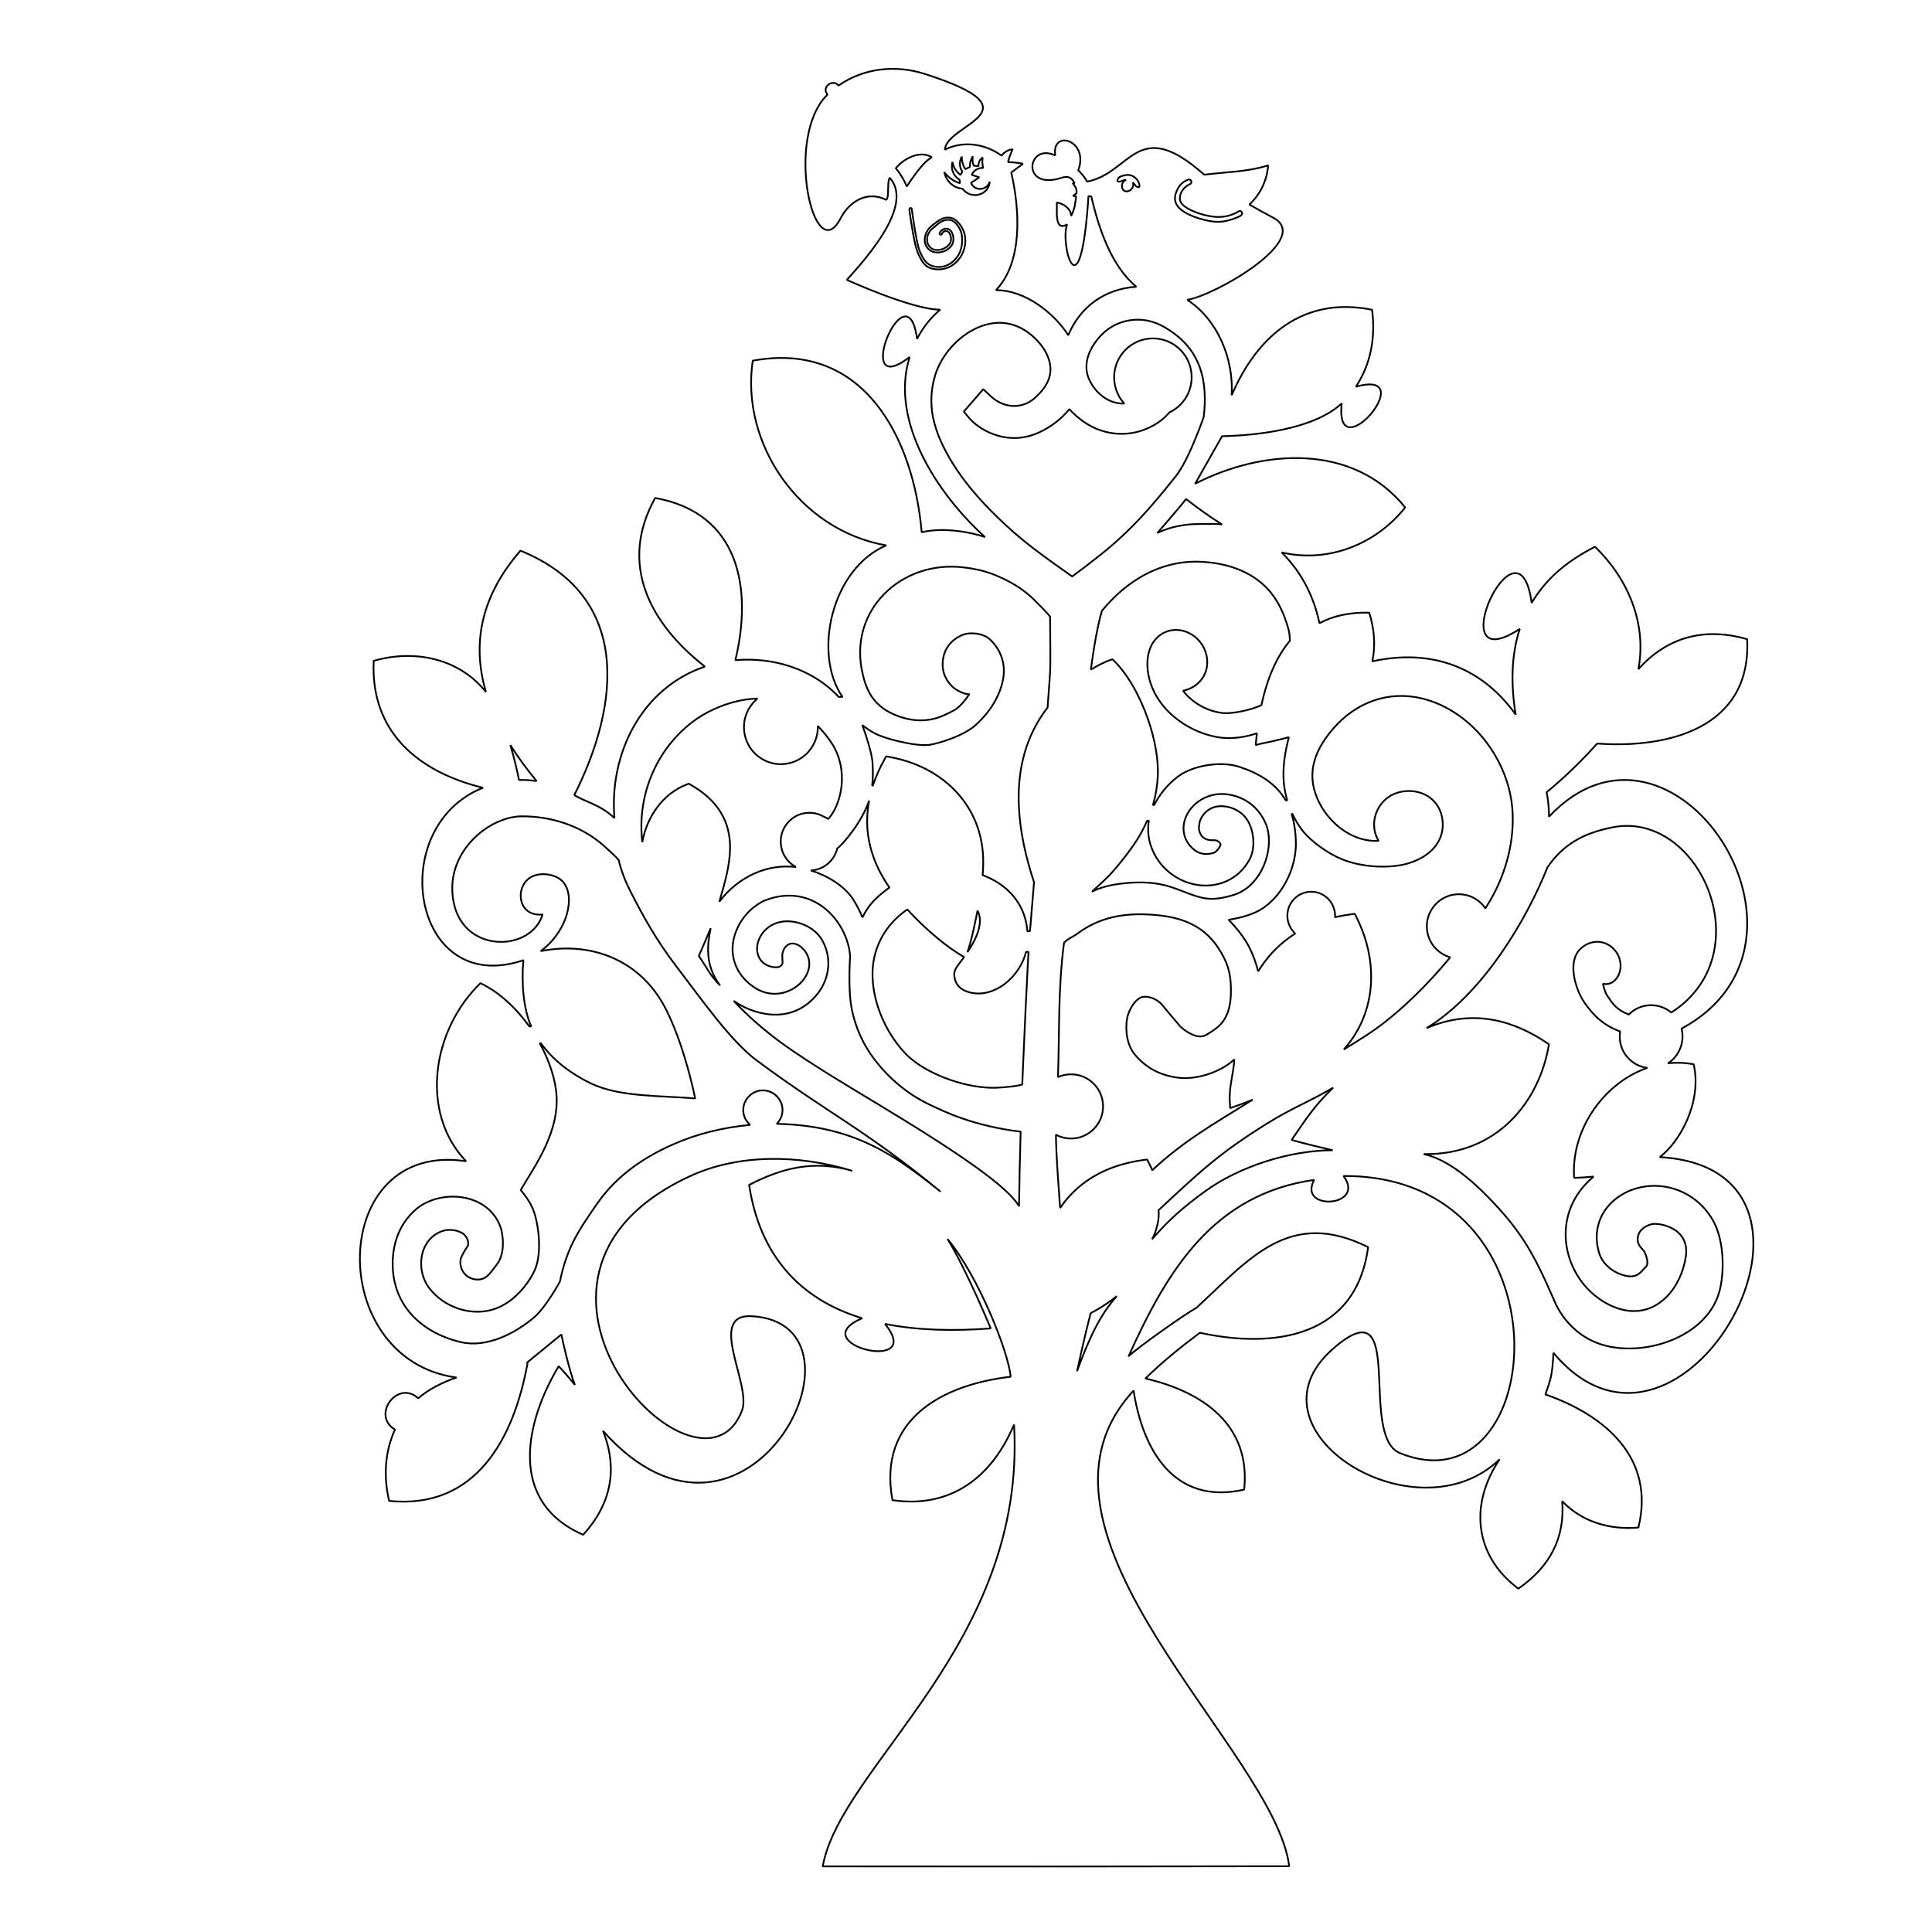 <?xml version="1.0" encoding="iso-8859-1"?>
<!-- Generator: Adobe Illustrator 28.5.0, SVG Export Plug-In . SVG Version: 9.03 Build 54727)  -->
<svg version="1.1" id="Livello_1" xmlns="http://www.w3.org/2000/svg" xmlns:xlink="http://www.w3.org/1999/xlink" x="0px" y="0px"
	 viewBox="0 0 283.46 283.46" style="enable-background:new 0 0 283.46 283.46;" xml:space="preserve">
<g id="Capa_x0020_1">
	<g id="_2190736733344">
		<path style="fill:none;stroke:#000000;stroke-width:0.255;stroke-linejoin:bevel;stroke-miterlimit:10;" d="M156.03,273.85
			c2.47-0.01,9.49-0.02,33.12-0.04c-2.08-16.96-42.09-49.05-22.83-69.78c1.33,8.72,5.97,16.86,16.22,14.52
			c1.01-9.48-6.08-14.36-14.49-16.3c2.51-2.45,5.2-4.62,7.99-6.71c10.85,2.37,22.93,0.71,24.69-12.56
			c-11.58-5.77-17.44,1.76-25.19,8.9c-1.67,0.9-8.92,6.03-9.97,7.13c5.71-12.65,12.44-23.78,27.24-25.9
			c-2.5,4.65,7.7,3.99,4.31-0.57c33.85-0.14,30.12,49.51,8.29,40.66c-6.27-2.54,1.23-25.07-9.9-15.25
			c-13.52,11.94,12.25,28.01,24.52,16.15c-4.44,6.54-3.77,14.13,2.74,18.98c4.63-3.18,6.87-7.48,6.43-12.84
			c2.86,3.04,7,4.25,11.18,3.88c2.49-10.13-4.78-16.44-13.64-19.53c0.73-2.15,1.01-2.65,1.18-6.1
			c18.91,22.58,46.13-26.99,15.6-28.72c2.9-2.2,6.23-7.99,4.98-13.62c-1.29-0.24-2.56-0.28-3.79-0.14c1.64-1.03,2.52-3.14,2-5.09
			c23.61-12.71-1.37-50.38-19.45-31.09c0,0,0.07-1.46-0.34-3.6c0.75-0.61,3.93-3.23,7.42-7.14c10.17,0.75,22.66-2.13,22-15.31
			c-6.29-1.81-11.74-0.31-15.96,4.4c1.26-6.67-1.49-13.24-6.36-17.96c-4.36,2.22-7.23,4.8-9.3,8.23
			c-1.91-14.27-13.78,11.7-1.74,3.82c-1.3,3.96-1.3,8.39-0.6,12.57c-5-7-12.41-9.71-21.03-7.81c0.48-2.35,0.3-4.73-0.46-7.14
			c-2.92-0.07-5.27,0.47-7.3,1.54c-0.81-3.81-2.53-7.38-5.53-10.37c6.82,1.57,13.79-1.18,18.11-6.61
			c-7.64-9.45-20.82-8.59-30.82-3.48l3.95-6.97c4.84-0.11,13.39-0.94,17.56-4.82c-1.14,10.14,11.87-5.2,2.07-2.44
			c2.2-3.31,2.91-7.26,2.38-11.29c-10.03-2.04-16.86,3.8-20.6,12.54c0.31-5.32-2.03-11.08-6.52-14c4.02-0.6,18.61-8.95,12.56-12.08
			c-1.16-0.6-2.31-1.24-3.44-1.9c1.61-1.5,2.59-3.55,2.75-5.75c-3.03,0.97-6.25,0.97-9.38,1.37c-9.87-8.77-10.66-0.24-17.2,1.02
			c-0.12-0.39-0.98-1.44-1.29-1.65c1.69-4.41-3.93-6.12-3.37-2.2c-4.15-1.93-5.08,5.23,0.91,3.29c0.81-0.26,1.42-0.21,1.93,0.78
			c-0.11,0-0.16,0-0.27-0.01c0.37,0.62,0.62,0.69,0.55,1.5c-0.17,0.12-0.34,0.25-0.51,0.38l0.46,0.06
			c-0.15,1.19-0.19,1.78-0.74,2.88c0-1.07-1.12-1.81-2.1-1.97c0.09,1-0.42,4.37,1.52,3.21c-1.11,2.92,1.95,13.9,3.13-4.15l0.41,0.05
			c1.06,4.53,2.87,10.15,6.61,13.25c-4.75,0.32-8.3,3.04-9.98,7.11c-2.07-3.21-6.28-6.62-10.62-6.61c4-4.14,3.49-11.88,2.25-17.26
			l1.72-1.28c-0.81-0.17-1.34-0.21-2.19-0.26c0.15-0.63,0.39-1.3,0.69-1.88c-0.66,0.08-1.24,0.42-1.65,0.94
			c-2.41-1.75-5.61-2.22-8.31-0.88c0.27-3.86,14.19-5.61-2.96-11.11c-4.29-1.37-8.95-0.86-12.64,1.71c-0.79-1.04-2.6,0.21-1.61,1.32
			c-6.41,6.18-2.01,25.75,1.91,18.16c1.28-2.48,3.93-4.1,6.67-2.72c0.53-0.27,0.1-2.59,0.54-3.23c3.6,4.04-3.45,11.81-6.29,14.98
			c0,0,9.51,4.35,13.7,4.38c-1.41,1.16-2.56,2.64-3.4,4.28c-1.46-10.93-9.81,9.41-1.09,2.66c-2.95,9.46,4.13,20.14,11.06,26.42
			c-1.92-0.68-6-1.5-9.29-0.71c-1.19-13.76-8.47-28.18-24.79-25.17c-1.81,12.18,6.87,24.88,19.59,27.1
			c-8.03,3.4-10.81,15.9-6.42,22.23h-0.56c-3.8-4.11-9.65-5.88-15.16-5.39c2.53-10.52,0.61-21.58-11.77-23.8
			c-5.41,9.74-0.74,18.44,7.3,24.74c-9.31,3.16-14.06,12.8-13.27,22.22c-2.12-2-4.39-2.4-5.89-3.37c6.65-13.18,8.52-29.17-7.9-35.86
			c-5.45,6.27-7.3,13.17-5.06,20.74c-3.94-4.95-10.49-6.3-16.47-4.57c-0.51,10.47,6.6,16.32,16.03,18.62
			c-14.45,5.75-10.46,30.85,5.93,25.3c-0.32,3.41,0.04,7.24,1.15,9.72h-0.27c-1.99-2.77-4.52-5.09-7.18-6.35
			c-7.16,6.92-8.91,19.03-2.1,26.13c-20.27-3.14-20.8,29.09-1.41,31.73c-2.04,0.68-4.09,1.72-5.62,3.05
			c-3.01-2.8-6.94,2.49-3.41,4.58c-1.49,3.27-1.7,6.86-0.86,10.47c12.73,1.3,18.32-9.15,20.32-20.26c-0.05,0-0.09,0.01-0.14,0.01
			l5.1-4.17c0.11,0.72,1.23,5.54,1.98,7.4c-0.74-0.93-1.54-1.85-2.38-2.74c-4.81,7.99-7.63,19.83,3.59,24.73
			c4.14-4.53,5.13-9.73,2.9-15.25c21.18,23.8,41.12-15.7,21.86-16.82c-6.72-0.39-0.01,10.07-1.45,13.83
			c-6.12,16.04-39.95-19.41-7.67-34.36c7.01-3.25,15.78-3.26,23.84-0.8c-5.39-1.58-10.15-0.53-15.13,2.07
			c1.52,10.05,7.18,16.71,16.59,19.56c-8.86,3.75,9.43,8.28,3.34,0.83c4.81,0.96,10.11,1.07,15.52,0.66c0,0-3.68-8.86-6.34-13.12
			c4.54,5.48,8.97,16.63,9.26,20.21c-10.08,1.17-19.53,6.3-17.34,18.11c8.66,1.27,14.64-3.48,17.84-11.09
			c1.86,32.19-25.39,49.97-28.07,64.82C145.32,273.85,153.95,273.85,156.03,273.85L156.03,273.85z"/>
		<path style="fill:none;stroke:#000000;stroke-width:0.255;stroke-linejoin:bevel;stroke-miterlimit:10;" d="M173.1,29.27
			L173.1,29.27z"/>
		<path style="fill:none;stroke:#000000;stroke-width:0.255;stroke-linejoin:bevel;stroke-miterlimit:10;" d="M176.74,32.27
			c-1.13-0.26-2.25-0.7-3.03-1.2c-1.08-0.68-1.64-1.61-1.13-2.89c0.37-0.94,0.8-1.43,1.74-1.82c0.43-0.18,0.69,0.47,0.27,0.65
			c-0.84,0.35-1.58,1.31-1.48,2.25c0.14,1.24,2.66,2.06,3.8,2.33c1.76,0.41,3.24,0.36,4.81-0.58c0.38-0.23,0.76,0.33,0.36,0.6
			c-0.21,0.15-0.62,0.33-1.09,0.49C179.37,32.66,178.42,32.67,176.74,32.27L176.74,32.27z"/>
		<path style="fill:none;stroke:#000000;stroke-width:0.255;stroke-linejoin:bevel;stroke-miterlimit:10;" d="M167.14,27.46
			c-0.52,0.04-0.51-0.31-0.94-0.69c0.19,0.45-0.06,0.99-0.49,1.2c-1.14,0.57-1.55-1.18-0.49-1.58c-0.54,0.04-0.81,0.32-1.09,0.26
			c-0.33-0.08-0.15-0.28-0.07-0.45c0.14-0.28,0.49-0.36,0.81-0.45c0.38-0.11,0.79-0.13,1.16,0.01
			C166.64,25.99,167.35,26.83,167.14,27.46z"/>
		<path style="fill:none;stroke:#000000;stroke-width:0.255;stroke-linejoin:bevel;stroke-miterlimit:10;" d="M135.77,23.8
			c-0.83,0.79-2.09,2.55-2.73,3.56c-0.39-0.96-0.94-1.89-1.61-2.68c0.36-0.44,0.79-0.83,1.26-1.14c1.17-0.77,2.73-1.25,4.01-0.48
			C136.35,23.29,136.05,23.53,135.77,23.8z"/>
		<path style="fill:none;stroke:#000000;stroke-width:0.255;stroke-linejoin:bevel;stroke-miterlimit:10;" d="M141.22,27.69
			c-1.35-0.11-2.41-1.13-2.68-2.43c0.58,0.78,1.39,1.34,2.31,1.62l-0.06-0.5c-0.9-0.52-1.34-1.62-1.04-2.62
			c0.11,0.76,0.55,1.46,1.18,1.9l0.26-0.49c-0.45-0.66-0.47-1.51-0.07-2.2c-0.02,0.65,0.16,1.3,0.51,1.84l0.67-0.31
			c-0.03-0.56,0.12-1.1,0.43-1.57c-0.09,0.46-0.04,0.94,0.13,1.38l0.7,0.07c-0.04-0.5,0.2-1,0.62-1.28
			c-0.09,0.52-0.07,1.03,0.07,1.54c-0.72-0.04-1.39,0.36-1.69,1.01l1.12,0.37l-1.21,0.8c0.51,1.3,2.36,1.15,2.75-0.17
			C145.06,28.69,142.45,29.34,141.22,27.69z"/>
		<path style="fill:none;stroke:#000000;stroke-width:0.255;stroke-linejoin:bevel;stroke-miterlimit:10;" d="M140.3,32.37
			c2.85,2.52,0.77,7.34-2.8,7.15c-1.2-0.06-1.79-0.5-2.3-1.36c-0.67-1.13-0.88-2.04-1.14-3.39c-0.32-1.69-0.63-3.75-0.64-4.05
			c0-0.23,0.31-0.28,0.35-0.05c0.1,0.67,0.68,5.04,1.17,6.18c0.55,1.29,1.07,2.2,2.59,2.31c1.48,0.11,2.77-0.88,3.33-2.24
			c0.31-0.74,0.4-1.93,0.19-2.73c-0.17-0.66-0.79-1.67-1.51-1.88c-0.28-0.09-0.61-0.06-0.9,0c-0.38,0.08-0.72,0.3-1.04,0.56
			c-0.68,0.56-0.97,0.8-1.15,1.03c-0.55,0.72-0.65,1.8,0.1,2.45l0,0c0.82,0.77,2.71,0.1,2.95-0.97c0.18-0.72-0.3-1.79-1-1.42
			c-0.35,0.18-0.25,0.55-0.51,0.47c-0.44-0.14,0.28-1,0.98-0.87c0.78,0.15,1.02,1.25,0.88,1.91c-0.31,1.4-2.51,2.07-3.53,1.16
			c-1.04-0.91-0.71-2.47,0.18-3.32c0.45-0.43,1.49-1.21,2.07-1.33C139.23,31.85,139.78,31.92,140.3,32.37z"/>
		<path style="fill:none;stroke:#000000;stroke-width:0.255;stroke-linejoin:bevel;stroke-miterlimit:10;" d="M169.05,171.7
			c4.56-4.27,9.02-6.8,14.61-10.27c0.05-0.03,0.09-0.06,0.14-0.09c-0.78,0.32-1.58,0.64-2.37,0.91l-0.94,0.33l-0.06-0.99
			c-0.13-2.16,0.55-3.99,0.67-6.16c-1.97,1.87-5.57,3.03-8.22,2.69c-2.58-0.33-4.6-1.34-6.3-3.3c-1.22-1.4-1.53-3.63-1.21-5.42
			c0.19-1.1,1.22-3.08,2.47-3.16c0.99-0.07,2.09,0.48,2.71,1.24c0.85,1.05,1.74,2.08,2.61,3.11c0.6,0.59,1.59,1.22,2.39,1.41
			c0.5,0.12,0.99,0.09,1.43-0.17c0.71-0.42,1.48-0.89,2.06-1.5c1.33-1.41,1.58-3.31,1.56-5.24c-0.03-2.4-0.51-3.94-1.85-6
			c-2.44-3.74-6.23-4.75-10.54-4.93c-3.68-0.15-7.07,0.54-10.06,2.77c-0.68,0.51-1.44,0.75-2.04,1.39
			c-0.91,6.98-0.64,13.13-0.89,19.71c0.03-0.01,0.06-0.03,0.09-0.04c0.58-0.25,1.2-0.37,1.83-0.37c0.63,0,1.25,0.12,1.83,0.37
			c0.56,0.24,1.07,0.58,1.49,1.01c0.43,0.43,0.77,0.94,1.01,1.5c0.25,0.58,0.37,1.2,0.37,1.83c0,0.63-0.12,1.25-0.37,1.83
			c-0.24,0.56-0.58,1.07-1.01,1.5c-0.43,0.43-0.94,0.77-1.49,1.01c-0.58,0.25-1.2,0.37-1.83,0.37c-0.63,0-1.25-0.13-1.83-0.37
			c-0.13-0.06-0.26-0.12-0.39-0.19c0.06,3.59,0.37,7.17,0.62,10.75c1.01-1.48,2.24-2.77,3.73-3.84c2.51-1.81,5.45-2.78,8.5-3.2
			l0.53-0.07l0.24,0.48C168.84,171.22,168.8,171.03,169.05,171.7L169.05,171.7z"/>
		<path style="fill:none;stroke:#000000;stroke-width:0.255;stroke-linejoin:bevel;stroke-miterlimit:10;" d="M169.98,177.56
			c0.17,1.18-0.3,3.11-0.95,4.26c2.32-2.72,4.54-4.69,7.84-7.08c4.9-3.54,12.25-5.96,18.66-5.98c-4.2-0.97-6.03-1.51-6.03-1.51
			c2.36-3.41,3.33-4.98,6.1-7.67c-3.66,2.16-5.94,2.91-9.78,5.31C178.79,169.27,175.91,172.04,169.98,177.56L169.98,177.56z"/>
		<path style="fill:none;stroke:#000000;stroke-width:0.255;stroke-linejoin:bevel;stroke-miterlimit:10;" d="M163.85,190.18
			c-1.08,0.83-1.98,1.47-3.17,2.13c-0.22,0.12-0.43,0.24-0.65,0.35c-0.92,3.44-2.01,8.52-2.01,8.52
			C159.73,196.52,161.34,192.95,163.85,190.18L163.85,190.18z"/>
		<path style="fill:none;stroke:#000000;stroke-width:0.255;stroke-linejoin:bevel;stroke-miterlimit:10;" d="M78.73,114.6
			c-0.85-0.13-1.71-0.19-2.58-0.16c-0.27-1.35-0.69-3.18-1.27-5.12C76.01,111.12,77.31,112.88,78.73,114.6z"/>
		<path style="fill:none;stroke:#000000;stroke-width:0.255;stroke-linejoin:bevel;stroke-miterlimit:10;" d="M179.29,76.95
			c-0.35-0.05-0.69-0.08-1.02-0.08c-3.25,0-3.65,0-5.32,0.3c-1.67,0.3-3.14,1.02-3.14,1.02s3.35-3.83,4.21-4.98
			C175.01,74,176.96,75.47,179.29,76.95z"/>
		<path style="fill:none;stroke:#000000;stroke-width:0.255;stroke-linejoin:bevel;stroke-miterlimit:10;" d="M141.94,139.7
			c0.79-1.17,1.39-2.25,1.7-3.55c0.21-0.9,0.2-1.76-0.22-2.53c-0.33,1.62-0.78,3.89-1.27,5.45L141.94,139.7z"/>
		<path style="fill:none;stroke:#000000;stroke-width:0.255;stroke-linejoin:bevel;stroke-miterlimit:10;" d="M107.64,146.84
			c4.58,4.88,9.06,7.7,14.44,11.07c6.51,4.09,24.84,14.43,27.43,19.07c0.1-6.62,0.07-4.32,0.24-10.94
			c-6.8-0.83-11.02-2.82-13.74-4.16c-3.29-1.62-6.25-4.24-8.39-7.4c-1.4-2.07-2.43-4.74-2.78-7.19c-0.41-2.84-0.11-7-0.11-7
			c-0.2-2.69-1.68-5.54-4.04-7.26c-2.2-1.61-5.16-2.24-8.57-0.88c-1.87,0.91-3.42,2.53-4.22,4.74c-0.63,1.75-0.54,3.48,0.14,4.98
			c0.56,1.23,1.52,2.31,2.8,3.11c2.35,1.46,4.89,0.82,6.44-0.59c1.53-1.4,2.09-3.55,0.54-5.18c-0.68-0.72-1.6-1.02-2.26-0.56
			c-0.6,0.42-0.74,1.13-0.77,1.32c-0.04,0.19,0.03,1.32,0.03,1.32s-0.08,0.7-1.12,0.63c-1.04-0.06-1.74-0.67-1.74-0.67
			c-1-0.92-1.11-2.36-0.52-3.61c0.68-1.45,2.3-2.64,4.54-2.45c1.87,0.16,3.8,1.16,4.72,2.89c1.51,2.8,0.85,5.9-1,8.03
			C115.78,150.63,110.15,148.65,107.64,146.84z"/>
		<path style="fill:none;stroke:#000000;stroke-width:0.255;stroke-linejoin:bevel;stroke-miterlimit:10;" d="M104.27,136.19
			c-0.23,0.55-0.47,1.11-0.7,1.66c-0.4,0.93-0.63,1.48-1.04,2.41c1.01,1.42,1.65,2.88,3.12,4.33
			C103.28,141.48,103.85,138.29,104.27,136.19z"/>
		<path style="fill:none;stroke:#000000;stroke-width:0.255;stroke-linejoin:bevel;stroke-miterlimit:10;" d="M150.91,139.66h-0.37
			c-0.22,0.88-0.6,1.72-1.09,2.48c-0.71,1.1-1.68,2.08-2.81,2.74c-1.52,0.89-3.28,1.19-4.95,0.53c-0.99-0.39-1.59-1.19-1.68-2.26
			c-0.01-0.16-0.01-0.31,0.02-0.47c0.12-0.67,0.74-1.33,1.13-1.87c0.14-0.2,0.15-0.2,0.29-0.41c-2.38-1.3-5.64-4.02-8.33-6.97
			c-2.34,1.62-4.01,3.83-4.74,6.59c-0.62,2.34-0.42,4.95,0.34,7.43c0.84,2.73,2.35,5.3,4.16,7.16c1.59,1.64,4.05,2.98,6.63,3.86
			c2.23,0.76,4.56,1.17,6.53,1.13c0.76-0.03,1.54-0.1,2.3-0.18c0.3-0.04,1.2-0.15,1.64-0.29c0.01-0.29,0.03-0.59,0.04-0.87
			c0.04-0.92,0.04-0.99,0.08-1.9c0.11-2.69,0.23-5.37,0.36-8.05c0.11-2.42,0.23-4.84,0.36-7.26
			C150.86,140.59,150.88,140.13,150.91,139.66L150.91,139.66z"/>
		<path style="fill:none;stroke:#000000;stroke-width:0.255;stroke-linejoin:bevel;stroke-miterlimit:10;" d="M168.56,120.41h-0.25
			c-0.54,1.25-1.21,2.45-2,3.59c-0.86,1.24-1.8,2.43-2.78,3.57c-1.35,1.57-1.81,1.81-3.31,3.26c2.11-1.16,6-1.51,8.44-1.31
			c3.4,0.27,5.18,1.63,7.77,2.21c1.52,0.34,3.02,0.04,4.52-0.41c1.78-0.53,3.2-1.88,4.1-3.55c0.98-1.81,1.36-3.99,0.98-5.89
			c-0.19-0.94-0.7-1.92-1.28-2.68c-0.86-1.11-1.98-1.9-3.31-2.34c-1.21-0.4-2.45-0.5-3.69-0.17c-2.03,0.54-3.51,2.07-3.96,3.77
			c-0.38,1.42-0.04,2.96,1.31,4.13c0.75,0.66,1.77,0.92,2.99,0.53c0.19-0.06,0.4-0.26,0.53-0.41c0.14-0.16,0.44-0.57,0.46-0.79
			c-0.01-0.23-0.25-0.4-0.42-0.52c-0.22-0.16-0.55-0.12-0.81-0.12c-0.73,0-1.44-0.27-1.75-0.98c-0.28-0.62-0.21-0.94-0.11-1.57
			c0.07-0.47,0.37-0.97,0.68-1.33c0.43-0.5,1-0.86,1.64-1.02c1.62-0.38,3.57,0.37,4.54,1.71c1.14,1.57,1.42,4.29,0.48,6.01
			c-0.69,1.27-1.64,2.22-2.73,2.85c-2.9,1.69-6.81,1.17-9.52-1.37c-1.09-1.03-1.92-2.38-2.34-3.83
			C168.45,122.68,168.37,121.53,168.56,120.41L168.56,120.41z"/>
		<path style="fill:none;stroke:#000000;stroke-width:0.255;stroke-linejoin:bevel;stroke-miterlimit:10;" d="M189.62,119.41h-0.12
			c0.06,0.18,0.11,0.35,0.15,0.53c0.34,1.28,0.49,2.64,0.48,3.96c-0.01,1.12-0.21,2.27-0.56,3.38c-0.78,2.43-2.32,4.69-4.39,6.04
			c-0.64,0.42-1.38,0.73-2.11,0.97c-0.91,0.3-1.86,0.51-2.81,0.66c0.04,0.04,0.07,0.07,0.11,0.11c0.89,0.92,1.73,1.94,2.41,3.02
			c0.2,0.32,0.39,0.66,0.56,1c0.53,1.07,0.95,2.25,1.26,3.44c1.17-1.92,2.66-3.58,4.52-4.93c0.3-0.22,0.6-0.42,0.92-0.62
			c-0.05-0.04-0.09-0.08-0.13-0.13c-0.32-0.32-0.58-0.7-0.75-1.12c-0.18-0.43-0.28-0.9-0.28-1.37s0.09-0.93,0.28-1.37
			c0.18-0.42,0.43-0.8,0.75-1.12c0.32-0.32,0.7-0.58,1.11-0.75c0.43-0.18,0.9-0.28,1.36-0.28c0.47,0,0.93,0.09,1.36,0.28
			c0.42,0.18,0.79,0.43,1.11,0.75c0.32,0.32,0.58,0.7,0.75,1.12c0.18,0.43,0.28,0.9,0.28,1.37c0,0.08,0,0.15-0.01,0.23
			c0.78-0.19,1.58-0.33,2.37-0.44l0.53-0.07l0.24,0.48c1.25,2.49,2.03,5.21,2.15,8c0.11,2.43-0.29,4.84-1.24,7.09
			c-0.68,1.61-1.62,3.06-2.76,4.34c1.13-0.69,2.26-1.39,3.36-2.11c1.95-1.27,3.79-2.75,5.51-4.31c1.9-1.72,3.7-3.58,5.39-5.51
			c0.46-0.53,0.91-1.06,1.35-1.6c-0.19-0.05-0.37-0.12-0.56-0.2c-0.56-0.24-1.07-0.58-1.49-1.01c-0.43-0.43-0.77-0.94-1.01-1.5
			c-0.24-0.58-0.37-1.2-0.37-1.83c0-0.63,0.12-1.25,0.37-1.83c0.24-0.56,0.58-1.07,1.01-1.5c0.43-0.43,0.94-0.77,1.49-1.01
			c0.58-0.25,1.2-0.37,1.83-0.37c0.63,0,1.25,0.12,1.83,0.37c0.56,0.24,1.07,0.58,1.49,1.01c0.21,0.21,0.41,0.45,0.57,0.7
			c0.57-0.91,1.12-1.84,1.58-2.79c1.68-3.48,2.59-7.32,2.42-11.2c-0.17-3.89-1.72-7.72-4.14-10.76c-2.01-2.53-4.73-4.59-7.79-5.65
			c-3.33-1.16-6.79-1.03-9.96,0.54c-2.27,1.13-4.15,2.89-5.59,4.96c-1.19,1.72-2,3.68-1.89,5.81c0.1,1.99,0.99,3.93,2.22,5.47
			c1.42,1.77,3.4,3.15,5.64,3.58c0.61,0.12,1.23,0.16,1.85,0.13c-0.1-0.15-0.19-0.32-0.26-0.49c-0.35-0.77-0.47-1.62-0.37-2.46
			c0.22-1.85,1.48-3.47,3.26-4.07c1.62-0.54,3.56-0.35,4.94,0.71c0.9,0.69,1.49,1.67,1.72,2.78c0.3,1.44,0.05,2.86-0.79,4.07
			c-1.12,1.6-3.07,2.57-4.94,2.96c-2.75,0.57-6.27,0.27-8.88-0.78c-2.08-0.83-4.71-2.67-6.02-4.45
			C190.45,120.97,189.99,120.21,189.62,119.41L189.62,119.41z"/>
		<path style="fill:none;stroke:#000000;stroke-width:0.255;stroke-linejoin:bevel;stroke-miterlimit:10;" d="M188.63,117.42h0.23
			c-0.42-1.41-0.58-2.78-0.55-4.16c0.03-1.64,0.33-3.31,0.79-5.1c-0.77,0.21-1.55,0.4-2.33,0.58c-0.51,0.11-1.02,0.22-1.53,0.32
			l-1.01,0.25l0.11-1.07c0.02-0.22,0.04-0.43,0.07-0.65c-0.51,0.17-1.04,0.31-1.53,0.42c-1.45,0.31-2.97,0.39-4.43,0.11
			c-2.33-0.44-4.6-1.55-6.38-3.11c-1.94-1.7-3.33-3.95-3.66-6.54c-0.19-1.49-0.02-3.11,0.88-4.36c0.71-0.98,1.75-1.59,2.96-1.68
			c0.75-0.05,1.5,0.11,2.17,0.43c1.34,0.64,2.3,1.9,2.61,3.35c0.37,1.79-0.32,3.53-1.88,4.51c-0.49,0.31-1.02,0.51-1.57,0.62
			c0.44,0.59,0.97,1.11,1.56,1.55c1.22,0.93,2.71,1.55,4.24,1.72c1.47,0.16,4.2-0.47,5.54-1.08c0.05-0.02,0.11-0.05,0.16-0.08
			c0.46-2.16,1.13-4.3,2.12-6.28c0.57-1.13,1.25-2.21,2.06-3.18c-0.02-0.52-0.07-1.08-0.19-1.56c-0.72-2.73-1.97-5.29-4.22-7.08
			c-2.47-1.96-5.59-2.8-8.69-2.93c-3.43-0.15-6.67,0.83-9.53,2.69c-1.89,1.23-3.55,2.79-4.97,4.53c-0.21,0.75-0.4,1.51-0.56,2.28
			c-0.45,2.09-0.76,4.21-1.05,6.32c0.91-0.56,2.16-1.21,3.17-1.51c2.14,2,3.99,5.3,5.2,8.76c1.01,2.9,1.57,5.92,1.45,8.38
			c-0.07,1.45-0.31,2.87-0.71,4.24h0.19c0.8-1.63,2.07-3.11,3.47-4.17c2.23-1.69,6.41-2.32,9.08-1.41
			C184.64,113.45,187.16,114.87,188.63,117.42L188.63,117.42z"/>
		<path style="fill:none;stroke:#000000;stroke-width:0.255;stroke-linejoin:bevel;stroke-miterlimit:10;" d="M127.96,115.26h0.11
			c0.43-1.32,1.01-2.59,1.69-3.82l0.26-0.47l0.53,0.1c2.55,0.46,5.01,1.4,7.15,2.87c1.87,1.28,3.44,2.93,4.57,4.89
			c1.44,2.48,2.07,5.3,1.98,8.16c-0.01,0.47-0.04,0.94-0.08,1.41c1.39,0.51,2.7,1.27,3.78,2.3c1.13,1.08,1.96,2.39,2.41,3.89
			c0.2,0.67,0.32,1.35,0.38,2.04h0.37l0-0.02c0.09-0.84,0.15-1.69,0.22-2.53c0.13-1.55,0.25-3.1,0.38-4.65
			c-1.18-3.57-2.05-7.32-2.22-11.08c-0.22-4.82,0.72-9.45,3.45-13.49c0.24-0.36,0.49-0.7,0.76-1.04c0.08-1.1,0.16-2.19,0.24-3.29
			c0.04-0.58,0.09-1.17,0.12-1.75c0.06-1.28,0.05-2.58,0.04-3.86c0-1.06-0.01-2.12-0.02-3.17c0-0.43-0.02-0.86-0.02-1.29
			c-0.13-0.18-0.33-0.39-0.45-0.52c-0.64-0.71-1.33-1.39-2.01-2.06c-1.28-1.26-2.87-2.26-4.49-3.02c-0.72-0.34-1.56-0.7-2.34-0.93
			h-0.01l-0.11-0.04c-0.38-0.12-0.79-0.22-1.18-0.3c-0.97-0.21-1.96-0.35-2.94-0.42c-4.55-0.3-8.68,1.51-11.33,4.55
			c-2.46,2.83-3.64,6.74-2.66,11.02c0.14,0.6,0.31,1.29,0.54,1.86c0.33,0.83,0.68,1.5,1.26,2.19c1.01,1.18,2.38,1.95,3.85,2.42
			c1.56,0.51,3.16,0.64,4.77,0.26c1.13-0.27,2.03-0.73,3.04-1.27c0.74-0.39,1.6-1.44,2.22-2.35c-0.07,0-0.14-0.01-0.21-0.01
			c-0.68-0.04-1.87-0.65-2.33-1.15c-0.37-0.39-0.66-0.74-0.91-1.23c-0.42-0.81-0.54-1.7-0.43-2.6c0.21-1.69,1.17-2.9,2.68-3.63
			c1.16-0.56,3.19-0.35,4.16,0.53c1.64,1.49,2.39,3.59,2.01,5.79c-0.45,2.62-2.04,5.01-3.99,6.78c-0.77,0.7-1.78,1.24-2.72,1.66
			c-1.21,0.53-2.69,1.03-3.99,1.27c-1.22,0.22-3.36-0.2-4.57-0.48c-1.14-0.27-2.46-0.63-3.51-1.16c-0.63-0.31-1.27-0.75-1.89-1.23
			c0.53,1.4,1.36,4.01,1.49,5.39C128.08,112.82,128.11,114.11,127.96,115.26L127.96,115.26z"/>
		<path style="fill:none;stroke:#000000;stroke-width:0.255;stroke-linejoin:bevel;stroke-miterlimit:10;" d="M79.36,153.07h-0.17
			c1.22,2.21,2.07,4.56,2.38,6.8c0.84,6.04-3.35,11.54-5.18,14.73c0.85,0.99,1.53,2.06,1.88,3c0.74,1.95,1.39,6.47,0.03,9.09
			c-1.1,2.1-2.73,3.9-4.69,4.91c-2.01,1.05-4.37,1.09-6.47,0.36c-1.62-0.56-3.1-1.59-4.15-2.96c-2.06-2.69-1.49-7.11,1.82-8.35
			c1.01-0.38,2.23-0.2,3.02,0.28c0.79,0.48,1.06,1.55,0.74,1.98c-0.33,0.43-0.89,1.47-0.96,1.73c-0.08,0.25-0.18,1.17,0.35,1.98
			c0.53,0.81,1.55,1.24,2.48,1.09c0.94-0.15,1.36-0.72,2.53-2.29c1.17-1.57,0.86-4.34,0.43-5.48c-0.98-2.59-3.3-3.98-5.8-4.3
			c-2.34-0.3-4.84,0.33-6.55,1.78c-2.67,2.27-3.66,5.65-3.4,9c0.19,2.43,1.07,4.48,2.44,6.12c1.83,2.2,4.51,3.67,7.55,4.38
			c3.7,0.86,7.9-1.21,10.8-3.71c1.65-1.42,3.7-5.15,3.7-5.15c1.04-4.97,2.61-7.33,5.45-11.43c2.35-3.38,5.79-6.35,11.14-8.72
			c3.5-1.55,7.29-2.48,11.33-2.87c-0.06-0.05-0.11-0.1-0.16-0.15c-0.26-0.26-0.47-0.57-0.62-0.91c-0.15-0.34-0.23-0.72-0.23-1.12
			c0-0.4,0.08-0.78,0.23-1.12c0.15-0.34,0.36-0.65,0.62-0.91c0.26-0.26,0.57-0.47,0.91-0.62c0.34-0.15,0.72-0.23,1.12-0.23
			s0.77,0.08,1.12,0.23c0.34,0.15,0.65,0.36,0.91,0.62c0.26,0.26,0.47,0.57,0.62,0.91c0.15,0.34,0.23,0.72,0.23,1.12
			c0,0.4-0.08,0.78-0.23,1.12c-0.15,0.34-0.36,0.65-0.62,0.91c0,0,0,0,0,0c11.55,0.23,17.62,4.84,24.03,9.94
			c-11.13-9.16-16.47-11.45-26.96-19.24c-3.85-2.86-8.13-9.02-11.83-13.85c-3.02-3.94-4.96-7.54-6.75-11.05
			c-1.27-2.49-1.67-4.49-1.67-4.49s-0.32-0.45-2.14-2.07c-3.52-3.14-8.07-4.4-12.17-4.36c-2.59,0.03-5.75,1.62-7.84,4.25
			c-1.78,2.24-2.79,5.23-2.01,8.64c1.66,7.27,11.32,6.96,12.99,1.51c-1.91,0.2-3.01-0.9-3.19-2.36c-0.13-1.07,0.27-2.07,0.95-2.73
			c1.39-1.34,4.27-0.93,5.31,0.39c0.72,0.91,0.9,2.14,0.74,3.41c-0.28,2.17-1.4,4.18-2.98,5.73c-0.36,0.35-0.73,0.66-1.11,0.94
			c1.89-0.38,3.78-0.48,5.61-0.3c2.41,0.24,4.71,0.98,6.76,2.22c2.44,1.48,4.52,3.67,6,6.6c0.57,1.12,1.08,2.32,1.54,3.52
			c1.82,4.77,2.75,9.57,2.75,9.57c-5.32-0.44-11.14-0.19-15.35-2.23C83.71,157.5,81.2,155.6,79.36,153.07L79.36,153.07z"/>
		<path style="fill:none;stroke:#000000;stroke-width:0.255;stroke-linejoin:bevel;stroke-miterlimit:10;" d="M122.84,124.49
			c-0.43,1.78-1.99,3.13-3.87,3.22c2.39,0.76,4.88,2.21,6.21,4.26c0.46,0.71,1.08,1.91,1.36,2.63c0.93-1.96,2.22-3.12,3.96-4.38
			c-2.08-2.99-3.35-6.36-3.27-10.05c0.02-0.92,0.12-1.82,0.29-2.71C126.44,120.67,123.67,123.86,122.84,124.49z"/>
		<path style="fill:none;stroke:#000000;stroke-width:0.255;stroke-linejoin:bevel;stroke-miterlimit:10;" d="M118.75,119.25
			c0.75,0,1.46,0.2,2.07,0.55c0.25,0.1,0.48,0.22,0.71,0.36c2-2.3,3-7.13,0.58-10.99c-0.59-0.94-1.32-1.83-2.12-2.65
			c0,0.06,0,0.12,0,0.17c0,0.73-0.14,1.44-0.43,2.11c-0.27,0.64-0.67,1.23-1.16,1.73c-0.49,0.49-1.08,0.89-1.72,1.16
			c-0.67,0.28-1.39,0.43-2.11,0.43c-0.73,0-1.44-0.14-2.11-0.43c-0.64-0.27-1.23-0.67-1.72-1.16c-0.49-0.49-0.89-1.08-1.16-1.73
			c-0.28-0.67-0.43-1.39-0.43-2.11c0-0.73,0.14-1.44,0.43-2.11c0.27-0.64,0.67-1.23,1.16-1.73c0.13-0.13,0.26-0.25,0.4-0.36
			c-3.37,0.08-7.02,1.5-9.59,3.47c-5.38,4.13-8.11,10.91-7.31,17.59c0.33-1.87,1.1-3.68,2.24-5.18c1.1-1.45,2.54-2.6,4.24-3.26
			l0.34-0.13l0.31,0.18c2.35,1.36,4.33,3.21,5.22,5.84c0.18,0.51,0.3,1.04,0.39,1.58c0.4,2.54-0.17,5.17-0.84,7.61
			c-0.24,0.88-0.35,1.22-0.6,2.1c2.8-3.69,7.04-5.59,11.25-5.08c-1.33-0.71-2.24-2.12-2.24-3.74
			C114.54,121.15,116.43,119.25,118.75,119.25L118.75,119.25z"/>
		<path style="fill:none;stroke:#000000;stroke-width:0.255;stroke-linejoin:bevel;stroke-miterlimit:10;" d="M242.25,147.48
			c1.13,0,2.16,0.41,2.96,1.08c3.55-2.28,5.52-5.45,6.24-8.82c0.94-4.38-0.2-9.11-2.66-12.7c-2.77-4.04-7.19-6.64-12.18-5.66
			c-4.32,0.85-7.26,2.51-9.57,5.87c-2.95,7.46-9.38,18.52-17.74,23.6c6.97-3.01,13.08-1.01,17.96,2.37
			c-1.36,8.32-7.53,16.29-18.38,16.11c3.13,0.65,6.48,3.26,9.36,6.21c5.09,5.19,6.87,8.58,9.75,15.17c0,0,1.83,5.25,7.56,6.72
			c3.1,0.8,6.89,0.44,10.11-0.97c3.28-1.43,5.97-3.96,6.73-7.46c0.71-3.3,0.35-7.31-0.96-9.75c-1.75-3.24-4.92-5.08-8.17-5.25
			c-3.16-0.17-6.12,1.21-7.73,3.51c-1.17,1.68-1.63,3.84-0.93,6.26c0.56,1.93,2.43,3.15,4.11,3.45c1.67,0.3,2.18-0.81,2.74-1.32
			c0.56-0.51,0.05-1.73-0.15-2.18c-0.2-0.46-1.17-0.96-1.01-2.13s1.12-1.73,2.03-1.98c0.91-0.25,5.68,0.41,5.02,4.77
			c-0.34,2.25-1.34,4.43-2.87,5.94c-2.49,2.47-5.56,2.48-8.24,1.18c-2.88-1.39-4.97-3.92-5.93-6.81c-0.97-2.91-0.79-6.17,0.87-8.99
			c0.7-1.19,1.65-2.23,2.64-3.07c-1.67,0.16-2.85,0.18-2.85,0.18c-0.39-5.23,2.23-10.49,6.35-13.72c1.33-1.04,2.81-1.87,4.39-2.41
			c-2.28-0.28-4.05-2.22-4.05-4.58c0-0.26,0.02-0.51,0.06-0.76c-2.32-0.86-3.83-2.19-5.26-4.27c-0.78-1.14-1.53-3.02-1.6-4.76
			c-0.05-1.26,0.25-2.44,1.15-3.21c1.42-1.22,3.11-1.13,4.29-0.28c0.86,0.61,1.45,1.63,1.48,2.82c0.04,1.65-1.2,3.05-2.58,2.69
			c0,0,0.2,1.12,0.61,1.73c0.77,1.16,1.3,2.05,3.18,2.8C239.81,148,240.97,147.48,242.25,147.48L242.25,147.48z"/>
		<path style="fill:none;stroke:#000000;stroke-width:0.255;stroke-linejoin:bevel;stroke-miterlimit:10;" d="M157.31,84.58
			c1.4-1.04,2.78-2.09,4.14-3.17c1.33-1.05,2.61-2.18,3.83-3.35c2.62-2.53,4.97-5.33,7.23-8.19c0.77-0.98,1.39-2.2,1.92-3.32
			c0.58-1.23,1.1-2.5,1.59-3.77c0.2-0.54,0.4-1.08,0.59-1.62c0.28-2.43,0.25-4.99-0.6-7.31c-0.95-2.61-2.76-4.46-5.13-5.83
			c-2.02-1.17-4.2-1.45-6.42-0.7c-1.62,0.55-2.9,1.65-3.86,3.04c-1.03,1.49-1.58,3.32-0.9,5.07c0.34,0.86,0.89,1.66,1.56,2.29
			c0.86,0.82,1.93,1.37,3.12,1.47c0.19,0.02,0.39,0.02,0.58,0.02c-0.19-0.21-0.37-0.44-0.53-0.67c-0.21-0.3-0.38-0.63-0.52-0.97
			c-0.15-0.35-0.26-0.7-0.33-1.07c-0.08-0.38-0.12-0.76-0.12-1.15c0-0.38,0.04-0.77,0.12-1.15c0.08-0.37,0.19-0.73,0.33-1.07
			c0.14-0.34,0.32-0.66,0.53-0.97c0.2-0.3,0.44-0.58,0.69-0.84c0.26-0.26,0.54-0.49,0.84-0.69c0.3-0.21,0.63-0.38,0.97-0.53
			c0.34-0.15,0.7-0.26,1.07-0.33c0.38-0.08,0.76-0.12,1.15-0.12c0.38,0,0.77,0.04,1.14,0.12c0.37,0.07,0.73,0.19,1.07,0.33
			c0.34,0.14,0.66,0.32,0.97,0.53c0.3,0.2,0.58,0.44,0.84,0.69c0.26,0.26,0.49,0.54,0.69,0.84c0.21,0.3,0.38,0.63,0.52,0.97
			c0.15,0.35,0.26,0.7,0.33,1.07c0.08,0.38,0.12,0.76,0.12,1.15c0,0.39-0.04,0.77-0.12,1.15c-0.08,0.37-0.19,0.73-0.33,1.07
			c-0.14,0.34-0.32,0.66-0.52,0.97c-0.2,0.3-0.44,0.58-0.69,0.84s-0.54,0.49-0.84,0.69c-0.25,0.17-0.5,0.31-0.77,0.44
			c-1.28,1.54-3.23,2.57-5.17,2.96c-2.62,0.52-5.26-0.09-7.44-1.62c-0.75-0.53-1.45-1.14-2.06-1.82c-1.21,1.46-2.69,2.61-4.44,3.41
			c-2.09,0.96-4.29,1.09-6.47,0.35c-0.99-0.33-1.92-0.83-2.75-1.47c-0.36-0.28-0.72-0.6-1.01-0.95l-0.82-0.98l0.84-0.97
			c0.33-0.38,0.66-0.76,0.99-1.14l1.02-1.18l1.14,1.07c0.52,0.48,1.12,0.86,1.78,1.1c1.65,0.61,3.39,0.26,4.7-0.92
			c0.42-0.39,0.82-0.8,1.17-1.26c0.84-1.11,1.26-2.31,1-3.71c-0.26-1.39-1.12-2.69-2.12-3.67c-1.64-1.6-3.64-2.54-5.96-2.32
			c-1.86,0.18-3.61,1.06-5.04,2.23c-1.67,1.38-3.07,3.31-3.71,5.39c-0.64,2.09-0.75,4.17-0.31,6.32c0.49,2.34,1.58,4.55,2.82,6.58
			c1.73,2.82,4,5.41,6.35,7.72c1.79,1.77,3.7,3.43,5.7,4.95C153.58,81.95,155.44,83.26,157.31,84.58L157.31,84.58z"/>
	</g>
</g>
</svg>
